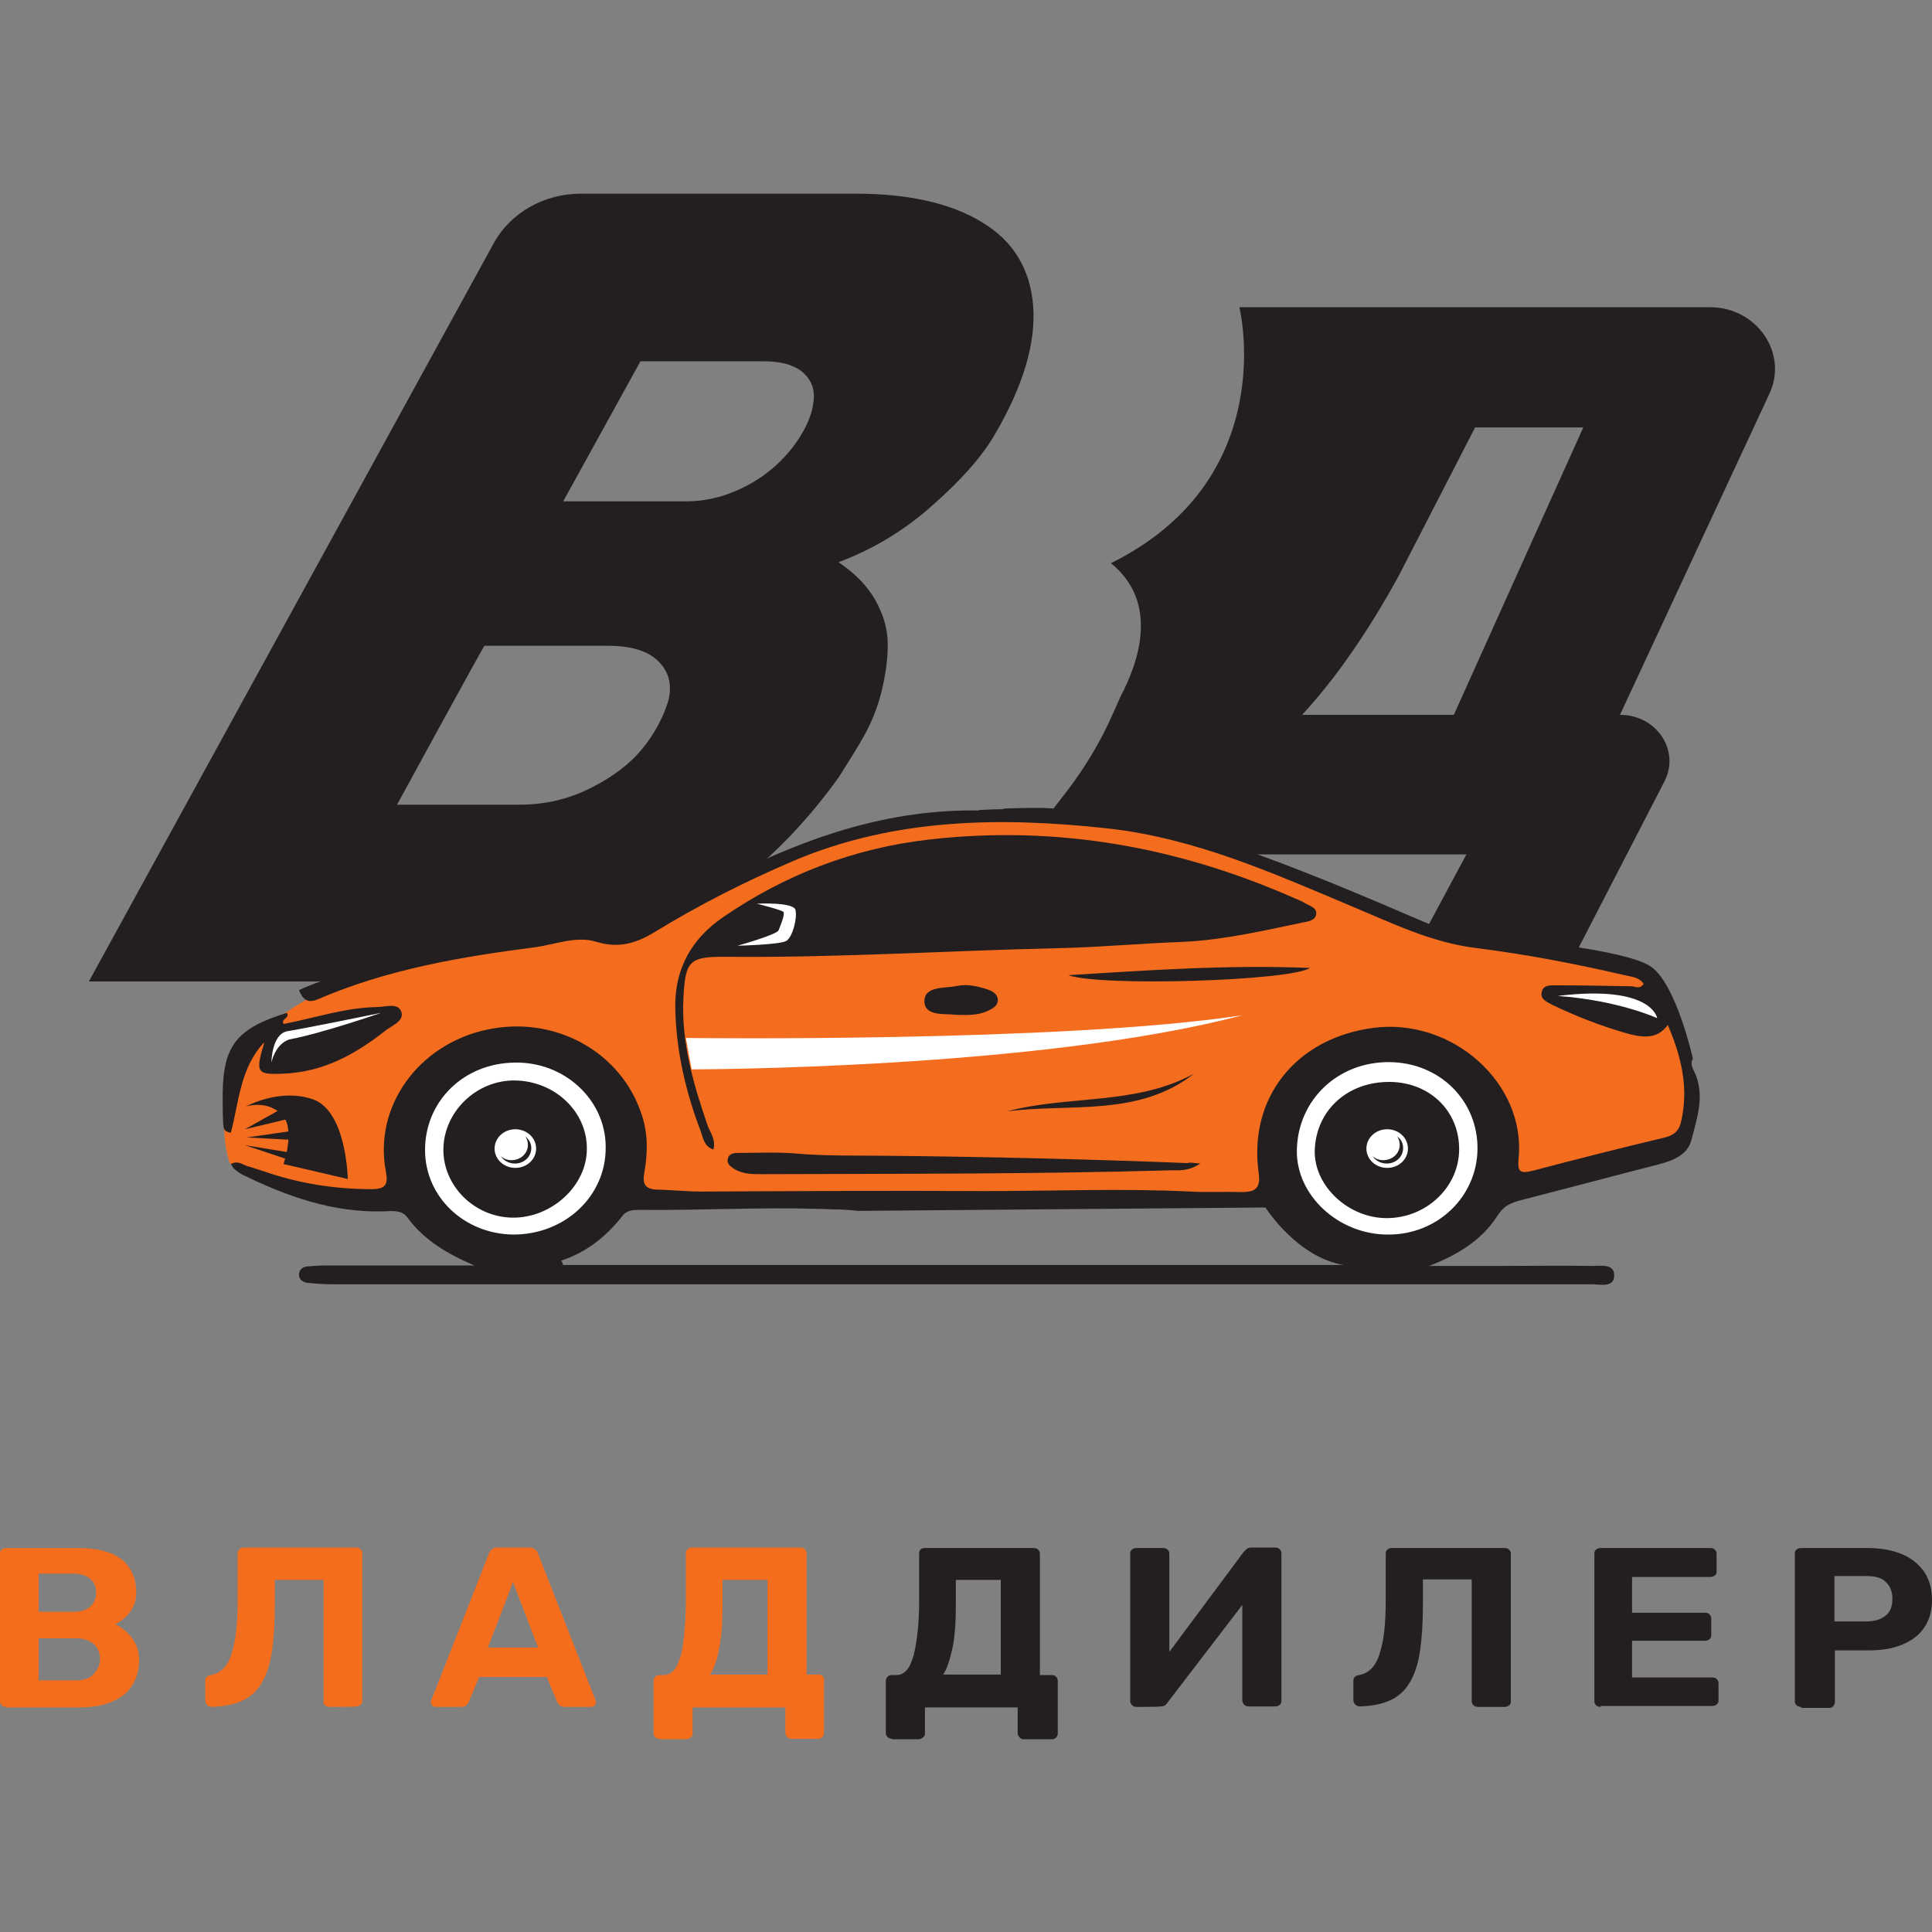 <?xml version="1.0" encoding="utf-8"?>
<!-- Generator: Adobe Illustrator 25.0.1, SVG Export Plug-In . SVG Version: 6.00 Build 0)  -->
<svg version="1.1" id="Layer_1" xmlns="http://www.w3.org/2000/svg" xmlns:xlink="http://www.w3.org/1999/xlink" x="0px" y="0px"
	 viewBox="0 0 400 400" style="enable-background:new 0 0 400 400;" xml:space="preserve">
<rect x="0" y="0" width="400" height="400" fill="#808080" stroke="none"/>
<style type="text/css">
	.st0{fill:#F46D1D;}
	.st1{fill:#231F20;}
	.st2{fill:#F46D1E;}
	.st3{fill:#FFFFFF;}
</style>
<path class="st0" d="M8,347.9h7.7c1.6,0,2.9-0.4,3.7-1.3c0.8-0.9,1.3-1.9,1.3-3.1c0-1.2-0.4-2.3-1.3-3.1c-0.9-0.8-2.1-1.2-3.7-1.2H8
	L8,347.9L8,347.9z M8,333.7h7.2c1.6,0,2.7-0.4,3.5-1.1c0.8-0.7,1.2-1.7,1.2-2.9c0-1.2-0.4-2.1-1.2-2.8c-0.8-0.7-2-1.1-3.5-1.1H8
	V333.7z M1.3,353.4c-0.3,0-0.7-0.1-0.9-0.3c-0.2-0.2-0.4-0.5-0.4-0.8v-30.7c0-0.3,0.1-0.6,0.4-0.8c0.2-0.2,0.6-0.3,0.9-0.3h14.9
	c2.8,0,5,0.4,6.8,1.1c1.8,0.8,3.1,1.8,3.9,3.2c0.9,1.4,1.3,3,1.3,4.9c0,1.2-0.2,2.2-0.7,3.1c-0.4,0.8-1,1.6-1.7,2.2
	c-0.6,0.5-1.2,0.9-1.9,1.3c1.3,0.6,2.4,1.5,3.4,2.8c1,1.3,1.5,2.9,1.5,4.6c0,2-0.5,3.7-1.4,5.2s-2.3,2.6-4.2,3.4
	c-1.8,0.8-4.1,1.2-6.7,1.2H1.3L1.3,353.4z M68.2,353.4c-0.3,0-0.7-0.1-0.9-0.3c-0.2-0.2-0.4-0.5-0.3-0.8v-25.2H56.9v5.1
	c0,3.8-0.2,7-0.6,9.7c-0.4,2.7-1.1,4.8-2.1,6.5c-0.9,1.6-2.3,2.9-4,3.7c-1.7,0.8-3.8,1.2-6.4,1.3c-0.3,0-0.6-0.1-0.9-0.4
	c-0.2-0.2-0.4-0.5-0.4-0.9V348c0-0.7,0.4-1.1,1.2-1.2c1-0.2,1.8-0.6,2.5-1.3c0.7-0.7,1.3-1.7,1.7-3c0.4-1.3,0.8-2.9,1-4.8
	c0.2-1.9,0.3-4,0.3-6.4v-9.7c0-0.6,0.5-1.2,1.2-1.2c0,0,0,0,0,0h23.3c0.4,0,0.7,0.1,0.9,0.3c0.2,0.2,0.4,0.5,0.4,0.8v30.7
	c0,0.3-0.1,0.6-0.4,0.8c-0.2,0.2-0.6,0.3-0.9,0.3C73.6,353.4,68.2,353.4,68.2,353.4z M101,341.1h10.4l-5.2-13.6
	C106.3,327.5,101,341.1,101,341.1z M90.3,353.4c-0.3,0-0.6-0.1-0.8-0.3c-0.2-0.2-0.3-0.4-0.3-0.7c0-0.2,0-0.3,0.1-0.4l11.9-30.3
	c0.1-0.3,0.3-0.7,0.6-0.9c0.3-0.3,0.7-0.4,1.3-0.4h6.4c0.5,0,1,0.1,1.3,0.4c0.3,0.2,0.5,0.5,0.6,0.9l11.9,30.3
	c0,0.1,0.1,0.3,0.1,0.4c0,0.3-0.1,0.5-0.3,0.7c-0.2,0.2-0.5,0.3-0.7,0.3H117c-0.5,0-0.9-0.1-1.1-0.3c-0.2-0.2-0.4-0.4-0.5-0.6
	l-2.2-5.3H99.2l-2.2,5.3c-0.1,0.2-0.3,0.4-0.5,0.6c-0.2,0.2-0.6,0.3-1.1,0.3H90.3z M147,346.7h11.9v-19.6h-9.3v5.1
	c0,3.6-0.2,6.6-0.7,9C148.5,343.5,147.9,345.4,147,346.7L147,346.7z M136.5,360c-0.3,0-0.6-0.1-0.8-0.3c-0.2-0.2-0.4-0.5-0.4-0.8
	v-10.9c0-0.3,0.1-0.6,0.4-0.9c0.2-0.2,0.5-0.3,0.8-0.3h1c0.8,0,1.5-0.4,2.1-1.1c0.6-0.7,1-1.8,1.4-3.1c0.3-1.3,0.6-3,0.7-4.9
	c0.2-1.9,0.3-4,0.3-6.4v-9.7c0-0.6,0.5-1.2,1.2-1.2c0,0,0,0,0,0h22.5c0.4,0,0.7,0.1,0.9,0.3c0.2,0.2,0.4,0.5,0.4,0.8v25.2h2.4
	c0.4,0,0.7,0.1,0.9,0.3c0.2,0.2,0.4,0.5,0.3,0.9v10.9c0,0.6-0.5,1.2-1.2,1.2c0,0,0,0,0,0h-5.5c-0.7,0-1.2-0.5-1.3-1.1c0,0,0,0,0,0
	v-5.4h-19.2v5.4c0,0.3-0.1,0.6-0.4,0.8c-0.2,0.2-0.6,0.4-0.9,0.4H136.5L136.5,360z"/>
<path class="st1" d="M195.3,346.7h11.9v-19.6h-9.3v5.1c0,3.6-0.2,6.6-0.7,9C196.7,343.5,196.1,345.4,195.3,346.7z M184.7,360
	c-0.3,0-0.6-0.1-0.9-0.3c-0.2-0.2-0.4-0.5-0.4-0.8v-10.9c0-0.3,0.1-0.6,0.4-0.9c0.2-0.2,0.5-0.3,0.9-0.3h1c0.8,0,1.5-0.4,2.1-1.1
	c0.6-0.7,1-1.8,1.4-3.1c0.3-1.3,0.6-3,0.8-4.9c0.2-1.9,0.3-4,0.3-6.4v-9.7c0-0.3,0.1-0.6,0.3-0.8c0.2-0.2,0.5-0.3,0.9-0.3h22.5
	c0.4,0,0.7,0.1,0.9,0.3c0.2,0.2,0.4,0.5,0.4,0.8v25.2h2.4c0.4,0,0.7,0.1,0.9,0.3c0.2,0.2,0.4,0.5,0.4,0.9v10.9
	c0,0.6-0.5,1.2-1.2,1.2c0,0,0,0,0,0H212c-0.3,0-0.7-0.1-0.9-0.4c-0.2-0.2-0.4-0.5-0.4-0.8v-5.4h-19.2v5.4c0,0.3-0.1,0.6-0.4,0.8
	c-0.2,0.2-0.6,0.4-0.9,0.4H184.7L184.7,360z M235.3,353.4c-0.7,0-1.2-0.5-1.3-1.1c0,0,0,0,0,0v-30.7c0-0.3,0.1-0.6,0.4-0.8
	c0.2-0.2,0.5-0.3,0.9-0.3h5.5c0.3,0,0.7,0.1,0.9,0.3c0.2,0.2,0.4,0.5,0.4,0.8v20.4l15.4-20.7c0.2-0.2,0.4-0.4,0.6-0.6
	c0.3-0.2,0.6-0.3,1-0.3h4.9c0.4,0,0.7,0.1,0.9,0.3c0.2,0.2,0.4,0.5,0.4,0.8v30.7c0,0.3-0.1,0.6-0.4,0.8c-0.2,0.2-0.6,0.3-0.9,0.3
	h-5.5c-0.7,0-1.2-0.5-1.3-1.2c0,0,0,0,0,0v-19.8l-15.4,20.1c-0.1,0.2-0.3,0.4-0.5,0.6c-0.2,0.2-0.6,0.3-1.1,0.3
	C240.3,353.4,235.3,353.4,235.3,353.4z M306,353.4c-0.7,0-1.2-0.4-1.3-1.1c0,0,0-0.1,0-0.1v-25.2h-10.1v5.1c0,3.8-0.2,7-0.6,9.7
	c-0.4,2.7-1.1,4.8-2.1,6.5c-1,1.7-2.3,2.9-4,3.7c-1.7,0.8-3.8,1.2-6.4,1.3c-0.3,0-0.6-0.1-0.9-0.4c-0.2-0.2-0.4-0.5-0.4-0.9V348
	c0-0.7,0.4-1.1,1.2-1.2c1-0.2,1.8-0.6,2.5-1.3c0.7-0.7,1.3-1.7,1.7-3c0.4-1.3,0.8-2.9,1-4.8c0.2-1.9,0.3-4,0.3-6.4v-9.7
	c0-0.3,0.1-0.6,0.4-0.8c0.2-0.2,0.5-0.3,0.9-0.3h23.3c0.4,0,0.7,0.1,0.9,0.3c0.2,0.2,0.4,0.5,0.4,0.8v30.7c0,0.3-0.1,0.6-0.4,0.8
	c-0.2,0.2-0.6,0.3-0.9,0.3C311.4,353.4,306,353.4,306,353.4z M331.4,353.4c-0.3,0-0.7-0.1-0.9-0.3c-0.2-0.2-0.4-0.5-0.4-0.8v-30.7
	c0-0.3,0.1-0.6,0.4-0.8c0.2-0.2,0.6-0.3,0.9-0.3h22.7c0.4,0,0.7,0.1,0.9,0.3c0.2,0.2,0.4,0.5,0.4,0.8v3.8c0,0.3-0.1,0.6-0.4,0.8
	c-0.2,0.2-0.6,0.3-0.9,0.3h-16.2v7.4H353c0.4,0,0.7,0.1,0.9,0.3c0.2,0.2,0.4,0.5,0.4,0.9v3.5c0,0.3-0.1,0.6-0.4,0.8
	c-0.2,0.2-0.6,0.3-0.9,0.3h-15.1v7.6h16.6c0.4,0,0.7,0.1,0.9,0.3c0.2,0.2,0.4,0.5,0.4,0.8v3.7c0,0.3-0.1,0.6-0.4,0.8
	c-0.2,0.2-0.6,0.3-0.9,0.3H331.4z M379.8,335.7h6.6c1.7,0,3-0.4,4-1.2c1-0.8,1.4-2,1.4-3.5c0-1.4-0.4-2.5-1.3-3.4
	c-0.8-0.9-2.2-1.3-4.1-1.3h-6.6V335.7z M372.9,353.4c-0.3,0-0.7-0.1-0.9-0.3c-0.2-0.2-0.4-0.5-0.4-0.8v-30.7c0-0.3,0.1-0.6,0.4-0.8
	c0.2-0.2,0.6-0.3,0.9-0.3h13.7c2.7,0,5,0.4,7,1.2c2,0.8,3.5,2,4.7,3.6c1.1,1.6,1.7,3.6,1.7,5.9c0,2.4-0.6,4.4-1.7,5.9
	c-1.1,1.6-2.7,2.7-4.7,3.5s-4.3,1.1-7,1.1h-6.7v10.7c0,0.6-0.5,1.2-1.1,1.2c0,0-0.1,0-0.1,0H372.9z M301,148h-31.4
	c7-7.6,13.7-17.3,20-28.8l15.8-30.7h22.4L301,148L301,148z M354,63.6h-97.4c0,0,8.8,35.5-26.6,53c10,8.1,5.8,20.4,2,27.6l-1.6,3.6
	c-2.5,5.7-5.7,11-9.5,16l-2.8,3.6c0,0-1.7-0.3-10.3,0l-11.2,23h34.3l6.9-13.5h65.8l-28.7,53.5h34.3l35.4-68.6
	c3.3-6.4-1.6-13.8-9.2-13.8l30.9-66.4C370.3,73.2,363.8,63.6,354,63.6z M82.2,166.6h25.5c5,0,9.9-1.1,14.5-3.4
	c4.6-2.3,8.2-5,10.8-8.2c2.6-3.2,4.3-6.5,5.3-9.7c0.9-3.2,0.3-6-1.8-8.2c-2.2-2.3-5.7-3.4-10.7-3.4h-25.5
	C100.2,133.6,82.2,166.6,82.2,166.6z M116.6,103.8h25.5c3.4,0,6.8-0.7,10.1-2.1c3.3-1.4,6.1-3.2,8.5-5.4c2.4-2.2,4.2-4.5,5.6-7
	c1.4-2.5,2.1-4.8,2.2-7c0.1-2.2-0.8-4-2.5-5.4c-1.8-1.4-4.4-2.1-7.9-2.1h-25.5L116.6,103.8z M18.4,203.2l83.8-152.8
	c3.5-6.4,10.5-10.3,18-10.3h57c11,0,19.7,2,26.1,5.9c6.5,3.9,10,9.7,10.6,17.3c0.6,7.6-2,16.5-7.9,26.6c-2.6,4.5-6.9,9.4-12.8,14.6
	c-5.9,5.3-12.4,9.2-19.6,11.9c3.3,2.2,5.9,4.8,7.6,7.8c1.7,3,2.6,6.1,2.6,9.2c0,3.3-0.5,6.6-1.3,9.8c-0.8,3.3-2.1,6.5-3.8,9.5
	c-1.6,2.8-3.4,5.6-5.1,8.3c-20.2,28.1-48.5,42.2-84.8,42.2L18.4,203.2L18.4,203.2z"/>
<path class="st2" d="M81.6,249.1l-15.3-1.8l-14.8-4.2l-3.9-2.2c0,0-2-5.4-0.8-11.8c1.3-6.4,4.9-13.5,4.9-13.5s7.1-6.7,14.5-10
	c7.4-3.4,35-12.3,55.2-13.3c20.2-1,37.2-13.8,37.2-13.8s23.6-10.9,45.7-9.7c22,1.2,32.9,0.5,49,6.8c14.2,5.6,28.5,11.3,42.7,17
	c0,0,0.8,1.5,20.2,3.9c19.5,2.4,22.8,3.8,22.8,3.8l9.3,15c0,0,1.7,8.9,1.7,12.1c0,3.3-2.3,9.1-2.3,9.1l-36,9.7c0,0-2.6,3.8-9,7.8
	c-6.4,4-10.7,4.8-19.8,4.6c-13.7-0.3-18.7-9.7-18.7-9.7l-75-0.6l-4.3-0.1l-57.8,1.9c0,0-5.6,9.8-19.2,10.6
	c-11.1,0.7-13.4-4.5-18.3-7.8C84.7,249.6,81.6,249.1,81.6,249.1L81.6,249.1z"/>
<path class="st3" d="M84.2,237.8c0-11.7,10.1-21.2,22.5-21.2c12.4,0,22.5,9.5,22.5,21.2c0,11.7-10.1,21.2-22.5,21.2
	C94.3,259,84.2,249.5,84.2,237.8z M264.8,237.8c0-11.7,10.1-21.2,22.5-21.2c12.4,0,22.5,9.5,22.5,21.2c0,11.7-10.1,21.2-22.5,21.2
	C274.8,259,264.8,249.5,264.8,237.8z"/>
<path class="st1" d="M147.7,238c-2-0.7-2.1-2.4-2.6-3.7c-3.2-8.4-5.2-17.1-5.3-26.1c0-7.6,3.3-13.8,9.9-18.3
	c12.8-8.8,27-14.3,42.8-16.1c26.5-3,51.6,1.6,75.6,12.2c0.7,0.3,1.5,0.6,2.1,1c1,0.6,2.5,0.9,2.3,2.3c-0.2,1.3-1.7,1.5-2.8,1.7
	c-8.2,1.7-16.3,3.6-24.7,4c-8.5,0.3-17,1.1-25.5,1.3c-22.9,0.5-45.7,2-68.6,1.8c-8.1-0.1-9,0.6-9.4,8.4c-0.5,9.3,2.1,18.1,5.1,26.8
	C147.3,234.8,148.2,236.2,147.7,238z M54.7,215.8c-5,5.3-5.2,12.3-6.9,18.7c-1.7-0.2-1.5-1.2-1.6-2c-0.1-2-0.1-4-0.1-6
	c0.1-10,2.9-13.6,13.3-16.8c0.7,1.1-1.3,1.2-0.7,2.3c6.4-1.2,12.7-3.4,19.4-3.5c1.7,0,4.3-1,5,1c0.6,1.9-1.9,2.8-3.2,3.8
	c-6.2,4.9-12.9,8.7-21.4,9c-4.9,0.2-5.5-0.2-4.3-4.7C54.4,217,54.6,216.4,54.7,215.8z M248.5,240.9c-2.4,1.6-4.3,1.4-6.1,1.4
	c-28.1,0.8-56.1,0.7-84.2,0.8c-2.1,0-4.3,0.1-6.2-1.1c-0.8-0.5-1.6-1.1-1.3-2.1c0.2-1.1,1.3-1.2,2.2-1.2c3.9,0,7.7-0.2,11.6,0.1
	c6.6,0.6,13.3,0.4,19.9,0.5c20.5,0.2,40.9,0.7,61.4,1.5C246.5,240.6,247.1,240.8,248.5,240.9L248.5,240.9z"/>
<path class="st1" d="M221.2,201.9c16.4-1,32.8-2.2,50-1.5C267.3,203.1,227.7,204.3,221.2,201.9z M197.8,210.1
	c-2-0.3-6.2,0.4-6.4-2.6c-0.2-3.5,4.3-2.8,6.9-3.4c2.1-0.4,4.2,0.1,6.3,0.8c1,0.4,1.9,0.9,2,2.1c0,1.2-0.9,1.7-1.9,2.2
	C202.7,210.2,200.6,210.2,197.8,210.1z M247.2,222.3c-11.5,9-25.6,6.1-38.7,7.8C221.2,226.7,235.1,228.9,247.2,222.3L247.2,222.3z
	 M91.8,237.9c0.1-7.8,6.9-14.3,14.8-14.2c8.3,0.1,15,6.5,14.9,14.2c0,7.6-7.3,14.3-15.4,14.2C98.2,252,91.7,245.5,91.8,237.9z
	 M287.8,224c8.3,0.1,14.4,6.1,14.3,14.1c-0.1,7.8-6.9,14.1-15,14.1c-7.9,0-15-6.6-14.9-13.9C272.4,229.9,279,223.9,287.8,224z"/>
<path class="st3" d="M102.4,237.8c0-2.2,1.9-4,4.3-4c2.4,0,4.3,1.8,4.3,4s-1.9,4-4.3,4S102.4,240,102.4,237.8z"/>
<path class="st1" d="M108.8,235.3c0.3,0.5,0.5,1.1,0.5,1.7c0,1.8-1.5,3.2-3.4,3.2c-0.9,0-1.6-0.3-2.2-0.8c0.6,0.9,1.7,1.5,2.9,1.5
	c1.9,0,3.4-1.4,3.4-3.2C110,236.7,109.5,235.9,108.8,235.3L108.8,235.3z"/>
<path class="st3" d="M282.9,237.8c0-2.2,1.9-4,4.3-4s4.3,1.8,4.3,4s-1.9,4-4.3,4S282.9,240,282.9,237.8z"/>
<path class="st1" d="M289.3,235.3c0.3,0.5,0.5,1.1,0.5,1.7c0,1.8-1.5,3.2-3.4,3.2c-0.9,0-1.6-0.3-2.2-0.8c0.6,0.9,1.7,1.5,2.9,1.5
	c1.9,0,3.4-1.4,3.4-3.2C290.5,236.7,290.1,235.9,289.3,235.3L289.3,235.3z"/>
<path class="st3" d="M56.2,220c0,0,0-5.9,3.3-6.5c3.3-0.5,19.4-3.8,19.4-3.8s-12.4,4.3-19,5.5C56.9,216.2,56.2,220,56.2,220z
	 M142,214.9c0,0,77.7,1,115.2-4.7c-42.3,11.2-114,11.2-114,11.2L142,214.9L142,214.9z"/>
<path class="st1" d="M72,244.1c0,0-0.2-14-7.2-16.5c-7-2.4-13.9,1.5-13.9,1.5s4-1.4,7.2,1.4c3.3,2.8,0.6,10.5,0.6,10.5
	S72,244.1,72,244.1z"/>
<path class="st3" d="M156.7,187.1c0,0,7.6-0.4,8,1.3c0.4,1.7-0.6,5.6-1.9,6.4c-1.3,0.8-10.1,1-10.1,1s8.2-2.3,8.5-3.2
	c0.3-0.8,1.4-3.3,1-3.8C161.9,188.4,156.7,187.1,156.7,187.1z"/>
<path class="st1" d="M287.5,255.6c-10.3,0.1-19.2-8.1-19-17.5c0.2-10.4,8.5-18.3,19.2-18.2c10.4,0.1,18.3,8,18.2,18
	C305.8,247.7,297.7,255.6,287.5,255.6z M116.6,261.9c-0.1-0.3-0.2-0.6-0.4-0.9c5.4-1.8,9.4-5.1,12.7-9.3c1.1-1.4,2.9-1.2,4.4-1.2
	c12.2,0.1,24.5-0.6,36.7-0.2c1,0,2.1,0.1,3.1,0.1c0.9,0,2.8,0.1,4.6,0.3L262,250c0,0,6.5,10.3,16.2,11.9
	C278.2,261.9,116.6,261.9,116.6,261.9z M88,238.1c0-10.1,8-18,18.6-18.1c10.2-0.2,18.7,7.6,18.8,17.3c0,0.1,0,0.1,0,0.2
	c0.1,10.1-8.4,18.1-19.1,18.1C96.1,255.5,88,247.8,88,238.1z M350.5,219.2L350.5,219.2c0,0-3.4-15.3-8.6-19c-4.1-3-21.1-5-27.9-5.6
	c-0.4,0.1-0.8,0.1-1.3,0c-0.5-0.1-1-0.2-1.5-0.3h0c-5.5-0.9-11.1-1.2-16.3-3.4c-12.6-5.4-25.2-10.8-38.2-15.3
	c-0.8-0.3-1.3-0.6-1.7-1l0,0c0,0-21.5-8.5-52.3-6.9l0,0.1c-18.4-0.3-35,5.3-51,13.3c-0.3,0.2-0.7,0.4-1,0.5
	c-0.8,0.4-1.5,0.8-2.4,1.1l-13.6,6c-4.2,1.9-10.3,2.9-14.9,3.4c-6.2,0.6-14.7,1.8-25.3,3.8c-14.4,2.7-27.9,6.8-32.6,9.1
	c0.7,1.6,1.5,2.9,3.9,1.9c14.3-6.2,29.6-8.8,45.1-10.8c4.2-0.6,8.5-2.4,12.6-1.1c4.6,1.4,8.2,0.3,12-2c9.3-5.7,19-10.6,29.1-14.9
	c20.7-8.7,42.6-9,64.6-6.6c18.2,2,34.4,9.3,50.8,16.2c8.4,3.5,16.5,7.5,25.8,8.6c10.2,1.3,20.2,3.2,30.1,5.5
	c1.6,0.4,3.4,0.4,4.4,1.9c-0.8,1.2-1.8,0.5-2.6,0.5c-5.1-0.1-10.1-0.2-15.2-0.2c-1.3,0-3-0.2-3.3,1.4c-0.4,1.5,1.2,2.1,2.3,2.7
	c4.8,2.3,9.7,4.2,14.8,5.7c3.4,1,6.7,1.6,9-1.6c2.6,6.1,4.2,12.2,3,18.8c-0.4,2.4-0.9,3.8-3.6,4.5c-9.2,2.2-18.3,4.5-27.4,6.9
	c-2.8,0.7-3.1,0-2.9-2.5c1.6-15.5-13.6-29.2-30-27.1c-16.1,2.1-26,14.5-23.8,30.1c0.4,2.9-0.5,3.9-3.4,3.9
	c-3.6-0.1-7.2,0.1-10.7-0.1c-14.2-0.7-28.4-0.1-42.6-0.1c-19.5-0.1-39.1,0-58.7,0.1c-2.9,0-5.8-0.3-8.8-0.4c-2.6,0-3.5-0.9-3-3.5
	c0.7-4,0.8-8-0.5-11.9c-4.2-13.1-18-20.8-32.2-17.7c-14.2,3.1-23.4,16-20.8,29.4c0.5,2.7-0.1,3.6-3,3.6c-7.7,0-15.1-1.2-22.3-3.7
	l-2.8-0.9c-1.3-0.2-2.4-1.5-4-0.6c0.3,0.5,0.5,0.9,0.8,1.1c0.5,0.4,1,0.8,1.6,1.1c9.2,4.5,18.7,7.9,29.3,7.6
	c1.7-0.1,3.7-0.3,4.8,1.2c3.4,4.7,8.3,7.6,13.9,10c-10.6,0-20.8,0-30.9,0c-1.2,0-2.4,0.1-3.6,0.2c-1,0.1-1.8,0.6-1.8,1.7
	c0,1,0.8,1.6,1.8,1.7c1.8,0.2,3.7,0.3,5.6,0.3c49,0,97.9,0,146.9,0c37.8,0,75.6,0,113.4,0c1.8,0,4.7,0.8,4.6-2
	c-0.1-2.3-2.8-1.8-4.6-1.8c-6.4-0.1-12.8,0-19.2,0h-14.5c5.9-2.3,10.8-5.3,14-10.2c1.3-2,2.2-2.7,5.3-3.5c9.4-2.4,18.7-4.9,28.1-7.3
	c3.1-0.8,6.1-2,6.9-5.1c1.2-4.7,2.9-9.5,0.5-14.3C350.1,220.5,350.1,219.8,350.5,219.2L350.5,219.2z"/>
<path class="st1" d="M64.8,241.8l-14.1-4.7l14.1,2.3 M64.1,236.2l-13-0.7l12.4-1.8 M59.1,229.1l-8.4,4.7l10.9-2.6"/>
<path class="st3" d="M343.1,210.8c0,0-1-7-20.6-4.6C335.1,207.1,343.1,210.8,343.1,210.8z"/>
</svg>
